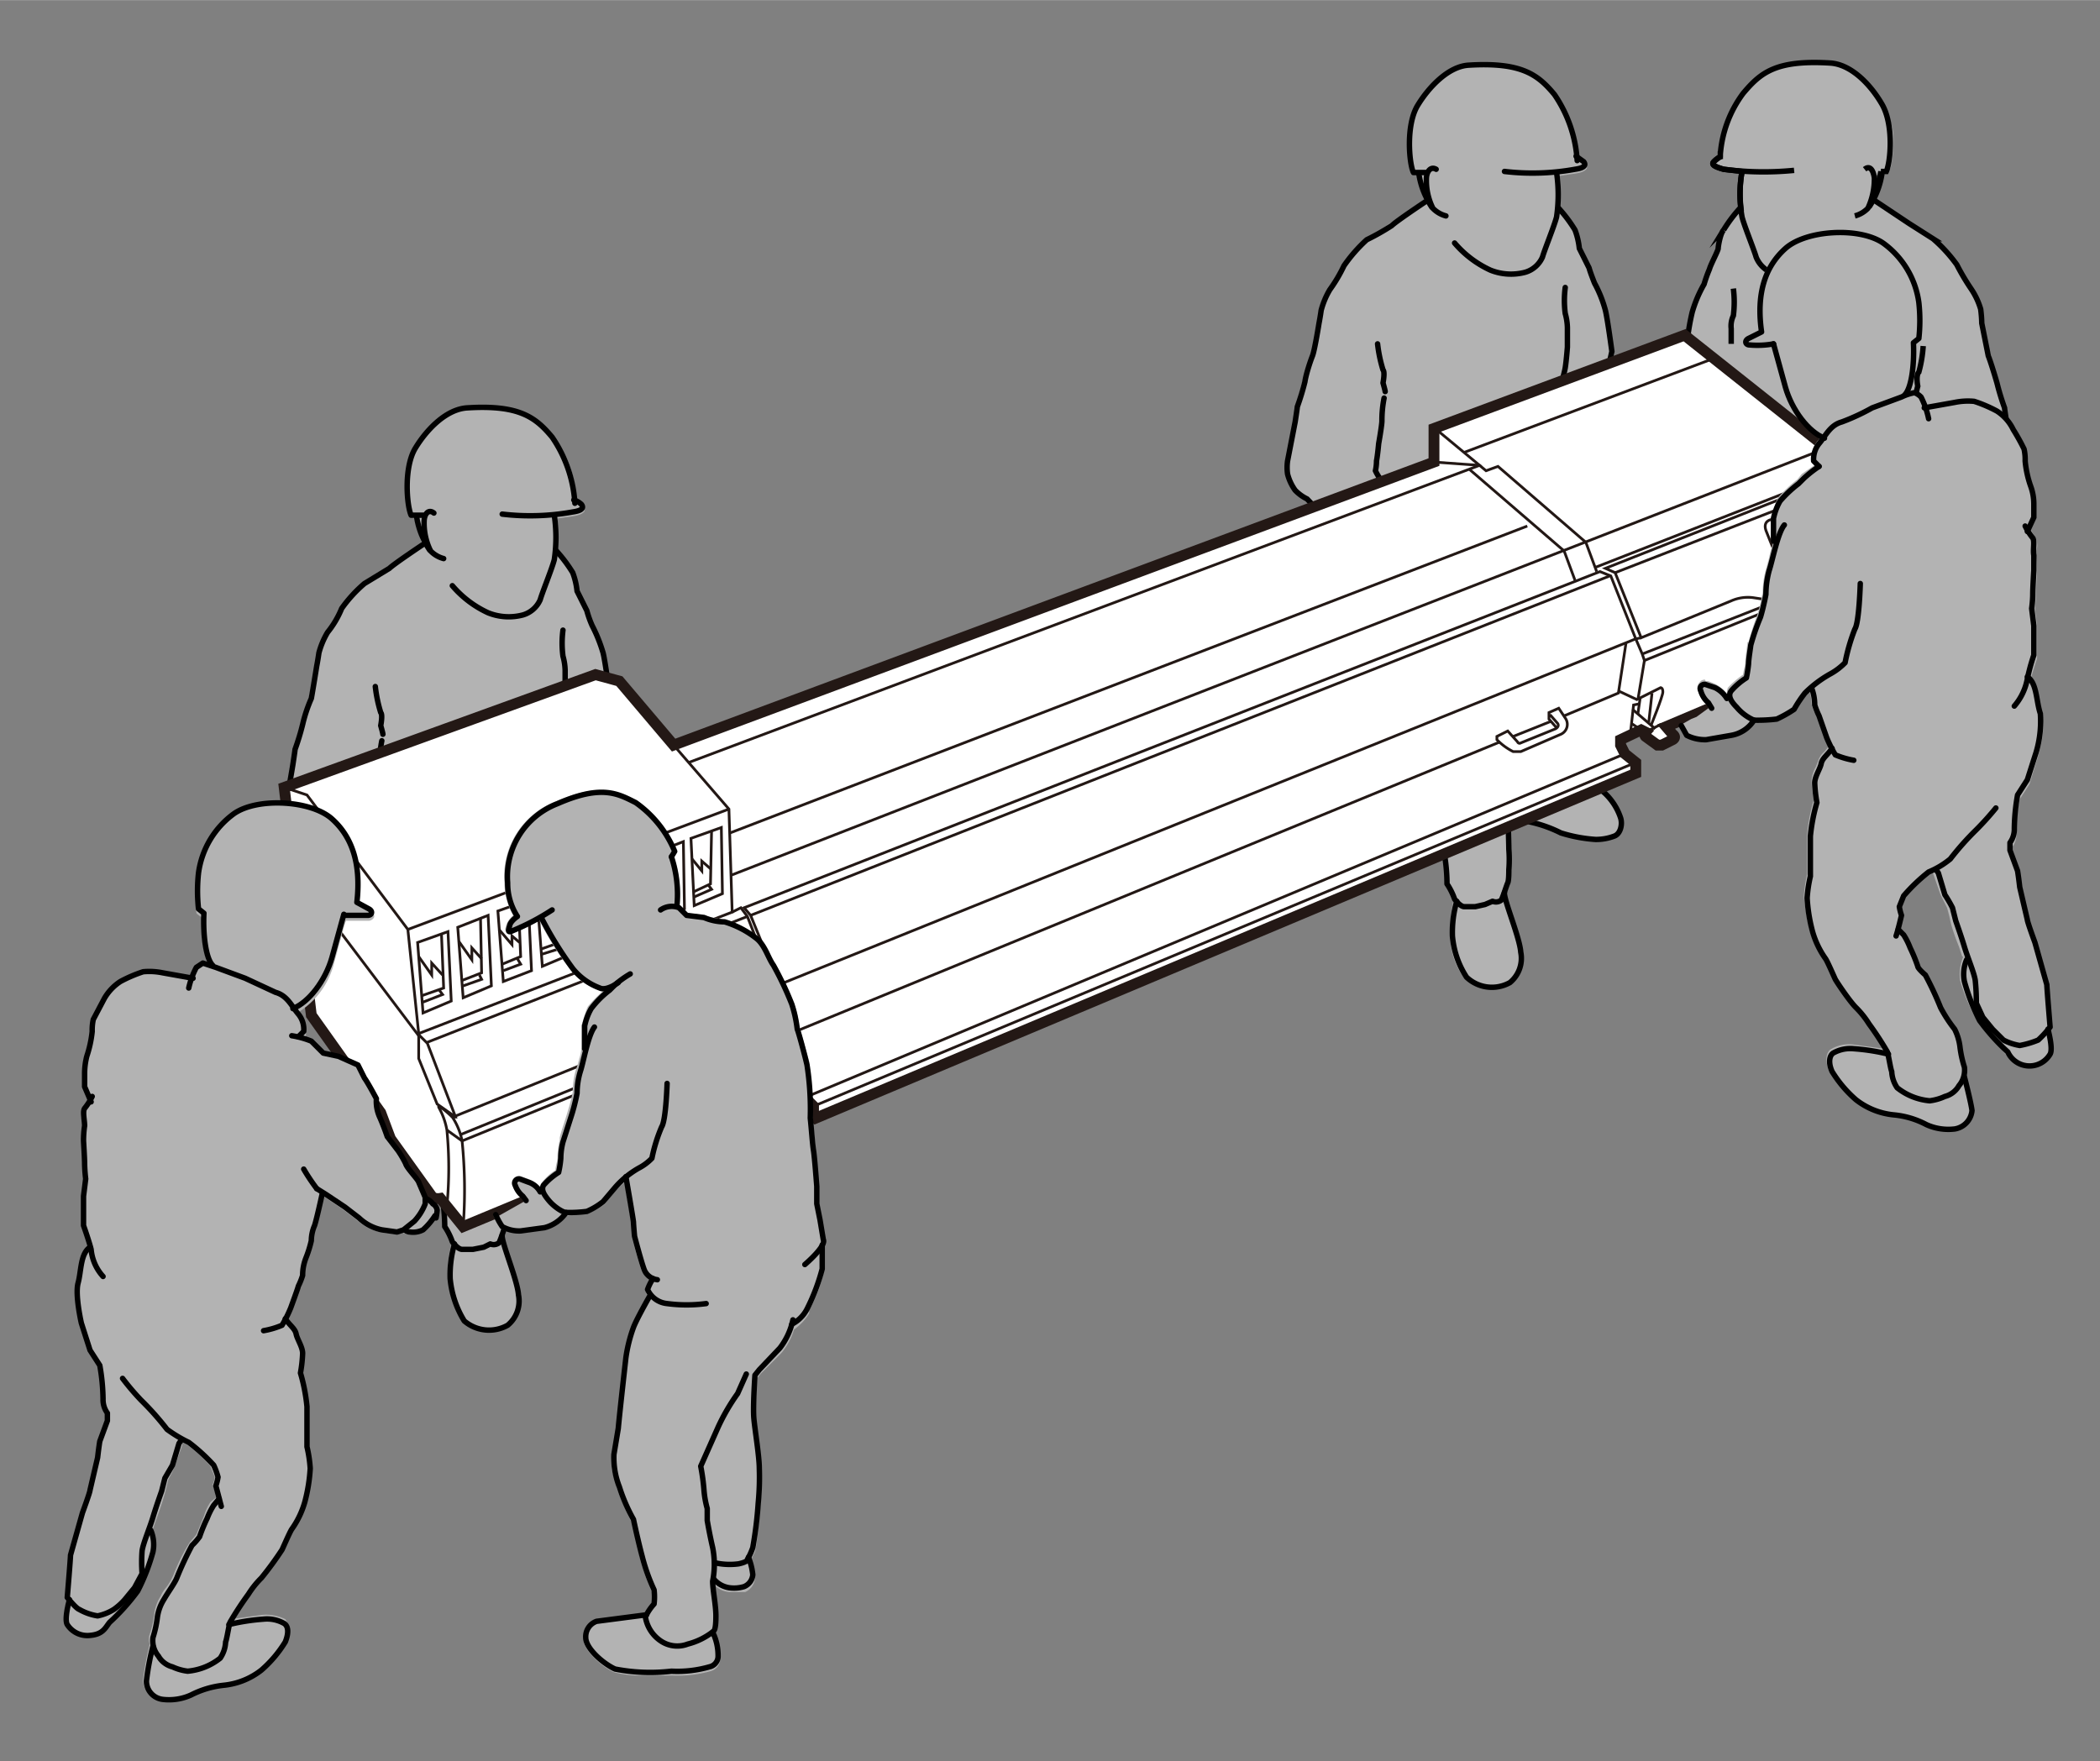<svg xmlns="http://www.w3.org/2000/svg" width="68.3mm" height="57.3mm" viewBox="0 0 193.6 162.4"><rect x="0" y="0" width="193.6" height="162.4" fill="#808080" stroke="none"/><defs><style>.cls-1{fill:#b3b3b3;}.cls-2,.cls-3,.cls-5{fill:none;}.cls-2,.cls-3{stroke:#000;stroke-width:0.5px;}.cls-2,.cls-4,.cls-5{stroke-miterlimit:10;}.cls-3{stroke-linecap:round;stroke-linejoin:round;}.cls-4{fill:#fff;}.cls-4,.cls-5{stroke:#231815;}.cls-5{stroke-width:0.25px;}</style></defs><g id="レイヤー_5" data-name="レイヤー 5"><path class="cls-1" d="M178.5,50.4l1.4-.9,2.6-1.6,1.8-1.6.7-.7.8-1.6V42.1l-.9-4.8-1.1-3.7-.6-2-.7-3.3-1.7-3.5-1.3-1.7-1.7-1.2-2.8-1.8-2.1-1.5.6-2.7.8-.4s.6-2.9,0-4.2-1.6-3.7-3.3-4.7a7.9,7.9,0,0,0-3.9-.9l-3.1.4-1.3.8L161,8.3a6.2,6.2,0,0,0-.9,1.2l-.4,1-.7,1.3a10.4,10.4,0,0,0-.4,1l-.2,1.5-.3.6.5.6,2,.3-.2,3.4-1.5,1.9-.7,1.9-.4,1.5c-.1.3-1.2,2.3-1.2,2.3l-.5,1-.4,2.5.6,1.3,7.8,6,6.4,4.6,1.5-3.1,4.3,7.2"/><path class="cls-2" d="M155.6,31a21.9,21.9,0,0,1,.4-2.2,11.6,11.6,0,0,1,1.1-2.6,13,13,0,0,1,.5-1.4c.1-.4.8-1.7.8-1.9s.2-1.4.5-1.7a13,13,0,0,1,1.5-2h.1a11.6,11.6,0,0,1,.1-3.4h0l-1.7-.2c-.7-.2-1.2-.4-.9-.7l.6-.5v-.2a10.8,10.8,0,0,1,2.1-5.6c1.6-1.9,3-3.1,8-2.8,1.9.1,3.7,1.9,4.8,3.8s.8,5.3.4,6.2h-.5a12.2,12.2,0,0,1-.8,2.6h.1l3.3,2.2,2.2,1.4a13.7,13.7,0,0,1,2.2,2.4,21.2,21.2,0,0,0,1.3,2.2,6.7,6.7,0,0,1,.9,1.9,11.6,11.6,0,0,1,.1,1.3l.6,3c.2.5.6,1.8.8,2.5a23.5,23.5,0,0,0,.7,2.3c0,.1.2,1.4.2,1.4s.5,3.1.7,3.6a5.2,5.2,0,0,1,0,1.3,8.5,8.5,0,0,1-.7,1.5l-1.2.9a25.1,25.1,0,0,1-1.8,1.9,9.4,9.4,0,0,1-1.7,1h0L178.1,51"/><path class="cls-2" d="M177.3,31.9a12,12,0,0,1-.4,2.4c-.3.3-.1,1.3-.1,1.3s-.2.7-.1.8"/><path class="cls-2" d="M175.5,45.7l1.2-.7c.4-.2.9-1.2.9-1.2l-.2-.9c0-.5-.1-1.7-.1-1.7a9.5,9.5,0,0,1-.3-2.1,10.6,10.6,0,0,0-.2-2.1"/><path class="cls-2" d="M159.8,26.6a10,10,0,0,1,0,2.5,2.2,2.2,0,0,0-.2,1.2v1.4"/><path class="cls-2" d="M171.9,15.6c.5-.4.8.1.9.8a6.4,6.4,0,0,1-.6,2.8,2.6,2.6,0,0,1-1.2.7"/><path class="cls-2" d="M170.2,22.5a11.5,11.5,0,0,1-3.4,2.5,5.4,5.4,0,0,1-3.3.2,2.6,2.6,0,0,1-1.6-1.5c-.2-.7-1.1-2.9-1.3-3.7a11.8,11.8,0,0,1,0-4.2"/><path class="cls-2" d="M165.4,15.7a28.6,28.6,0,0,1-6.5-.1c-.7-.2-1.2-.4-.9-.7a1.5,1.5,0,0,1,.8-.5"/><path class="cls-2" d="M173.5,16a7.7,7.7,0,0,1-1.2,3.1"/><path class="cls-1" d="M57.2,107a5.8,5.8,0,0,0-1.7-2.5,11.4,11.4,0,0,0-3.7-1.5h0l-.6-1.1c.3-.9.9-2.3.9-2.3a23.1,23.1,0,0,1,1.2-2.7l.6-.8a6.7,6.7,0,0,0,.8-1.7,13.2,13.2,0,0,0,.3-3,5.4,5.4,0,0,0-.3-2.2c-.2-.9-.6-2.5-.6-2.8a11.8,11.8,0,0,0-.5-2.2,1.7,1.7,0,0,0-.4-.7h.3c0-.1.1-.1.1-.2a1.9,1.9,0,0,0,.8-.3,1.5,1.5,0,0,0,.3-.7,5,5,0,0,0,.3-1.3c0-.3,0-.9-.1-.9s-.2-1.2-.3-1.5a.6.6,0,0,0-.1-.4H55l.3-.2h.1V76.5c0-.2.3-2.1.5-2.9s.2-1.6.3-2h0a3.2,3.2,0,0,1,.1-.8,17.2,17.2,0,0,0,.1-2v-.9a10,10,0,0,1-.2-1.6,5,5,0,0,0,0-1.3l.2-.8h0c0-.1-.4-3.1-.6-3.8a12.8,12.8,0,0,0-1-2.6,12.3,12.3,0,0,1-.5-1.3l-.8-1.6a.4.4,0,0,0-.1-.3.5.5,0,0,0-.1-.3,6.1,6.1,0,0,0-.3-1.4l-.2-.3a9.6,9.6,0,0,0-1.4-1.7,15.9,15.9,0,0,0,0-3.1l1.4-.2c.7-.1,1-.3,1.1-.5a1.1,1.1,0,0,0-.1-.5,1.3,1.3,0,0,0-.7-.4A9.6,9.6,0,0,0,51,40.2c-1.5-1.8-3-3.1-8-2.8-2.3.2-4.2,2.7-4.9,3.8s-.8,5.5-.4,6.3a.1.1,0,0,0,.1.1l.4.2a21.9,21.9,0,0,0,.7,2.3,31.3,31.3,0,0,0-3.2,2.2l-2.2,1.3h0A13.6,13.6,0,0,0,31.4,56a13.8,13.8,0,0,1-1.3,2.2,5.4,5.4,0,0,0-.9,2c-.1.7-.2,1.2-.1,1.2a28.4,28.4,0,0,0-.6,2.9l-.3.8a15.4,15.4,0,0,0-.5,1.7c-.2.5-.5,1.8-.6,2.1v.2c0,.1-.2,1.2-.2,1.4s-.5,3-.7,3.5a5.2,5.2,0,0,0,0,1.3,3.9,3.9,0,0,0,.8,1.6,6.2,6.2,0,0,0,1.1.9l1.8,1.9a6.9,6.9,0,0,0,1.8,1l2.6,1.4h.4a.4.4,0,0,0-.1.3l.6,1.3a4.8,4.8,0,0,1,.3,1.3h0v.2c.1.4.2,1.5.3,2.1a4.1,4.1,0,0,0,.6,1.8c.1.6,1.8,8,2.4,9.3a6.1,6.1,0,0,0,.8,1.6,13.6,13.6,0,0,1,.4,2,5.8,5.8,0,0,1-.2,1h-.1a2.9,2.9,0,0,0,0,1.7,4.2,4.2,0,0,1,.2,1.8c0,.2.4,2.6.7,3.8a7.6,7.6,0,0,1,.2,1.9c0,.4,0,.6.1.7s.4.8.7,1.4,0,.1.1.1a9.2,9.2,0,0,0-.4,3.2v.2a7.2,7.2,0,0,0,1.3,3.8,3.3,3.3,0,0,0,2.5,1,2.9,2.9,0,0,0,1.7-.5,3.3,3.3,0,0,0,1.1-3,21,21,0,0,0-.9-3.3,15.5,15.5,0,0,1-.6-2.2h0a4,4,0,0,1,.3-.9c0-.2.1-1.1.1-1.2a12.9,12.9,0,0,0,0-2c0-.4-.1-1.7-.1-2.6l1.1.2.7.2,2.8.9a11.6,11.6,0,0,0,3.2.7H55a3.3,3.3,0,0,0,1.5-.3,1.7,1.7,0,0,0,.7-1.9"/><path class="cls-3" d="M45.1,88.6a8.2,8.2,0,0,0,.6,2l.7.8.8.7c.2.4,0,.8.1,1.1a20,20,0,0,1-.6,3.1,12.3,12.3,0,0,0-.4,2.1l-.2,2.9.2,1.2c-.1.2-.4.9-.2,1.3a3.5,3.5,0,0,0,.8,1.2,4.3,4.3,0,0,0,2.6.3,3.4,3.4,0,0,0,1.5-.7,1.8,1.8,0,0,0,.5-.8c.1-.1.3-.3.1-.8a4.4,4.4,0,0,0-.7-1.2"/><path class="cls-3" d="M50.9,102.1l1-2.7a23.1,23.1,0,0,1,1.2-2.7l.7-.9a4.9,4.9,0,0,0,.7-1.6,10.2,10.2,0,0,0,.3-2.9,5.4,5.4,0,0,0-.3-2.2s-.6-2.4-.6-2.8a19.1,19.1,0,0,0-.5-2.1"/><path class="cls-3" d="M46.3,104.1s-.3.1-.3.3a3.9,3.9,0,0,0-.2,1.5,1.3,1.3,0,0,0,.6,1l2.3.5a12,12,0,0,1,2.8,1,14.7,14.7,0,0,0,3.2.6,4.7,4.7,0,0,0,1.7-.3c.6-.2.8-1.1.6-1.7a5.3,5.3,0,0,0-1.6-2.3,13.8,13.8,0,0,0-3.7-1.5"/><path class="cls-3" d="M34.7,82.4l.6,1.4a4.8,4.8,0,0,1,.3,1.3l.4.7.6.4a7.4,7.4,0,0,0,2.3.4"/><path class="cls-3" d="M35.7,85.2l.3,2.3a3.7,3.7,0,0,0,.6,1.7s1.7,8,2.4,9.4a7.1,7.1,0,0,0,.8,1.5s.4,1.8.4,2.2a15.7,15.7,0,0,1-.3,1.6"/><path class="cls-3" d="M39.9,103.3a2.6,2.6,0,0,0,0,1.6,4.9,4.9,0,0,1,.2,1.9c0,.2.4,2.4.7,3.8a16.7,16.7,0,0,1,.2,2.5,6.1,6.1,0,0,1,.7,1.4s.5.7.9.7h1l1-.2.6-.3a.8.8,0,0,0,.8-.1c.2-.4.5-1.4.6-1.6s.1-1,.1-1.1a13.2,13.2,0,0,0,0-2c0-.6-.1-3.6-.1-3.6l.3-2a21.6,21.6,0,0,0,.5-4,40.1,40.1,0,0,0-.6-6c-.2-.8-.5-4.6-.7-5.4"/><path class="cls-3" d="M41.9,114.7a10.3,10.3,0,0,0-.4,3.2,9,9,0,0,0,1.3,3.9,3.5,3.5,0,0,0,4,.4,2.9,2.9,0,0,0,1-2.8c-.1-1.4-1.6-4.9-1.5-5.5"/><path class="cls-3" d="M39,50.2s-2.7,1.8-3.1,2.2l-2.3,1.4a12.6,12.6,0,0,0-2.1,2.3,8.8,8.8,0,0,1-1.3,2.2,7.4,7.4,0,0,0-.8,1.9c-.1.7-.2,1.2-.2,1.2s-.4,2.5-.5,3a13.5,13.5,0,0,0-.8,2.4,23.5,23.5,0,0,1-.7,2.3c0,.1-.2,1.4-.2,1.4s-.5,3.1-.7,3.6a4.4,4.4,0,0,0,0,1.2,8.5,8.5,0,0,0,.7,1.5,5.1,5.1,0,0,0,1.2.9L30,79.6a13.4,13.4,0,0,0,1.7,1l2.6,1.3,4.2,1.8.7.5h.6"/><path class="cls-3" d="M34.6,63.3a12.9,12.9,0,0,0,.5,2.4c.2.2,0,1.2,0,1.2s.2.7.2.8"/><path class="cls-3" d="M35.2,68.3a10.6,10.6,0,0,0-.2,2.1c0,.4-.3,2.1-.3,2.1s-.1,1.1-.2,1.6a4.1,4.1,0,0,1-.1.9,4.9,4.9,0,0,0,.8,1.2l1.2.7c.3.2,2,1.8,2.8,2.3l1.9,1,.7.5v.5a12.6,12.6,0,0,1-.9,2.1,6.6,6.6,0,0,1-1.1,1"/><path class="cls-3" d="M41.8,81.1a4.2,4.2,0,0,0,1.5.7,3.5,3.5,0,0,1,1.6.8.9.9,0,0,1,.4.9"/><path class="cls-3" d="M39.9,84.2a2.6,2.6,0,0,1,.6,1.3,4.6,4.6,0,0,0,.7,1.3,2.8,2.8,0,0,0,.9,1.1.7.7,0,0,0,1.1-.5"/><path class="cls-3" d="M43.2,87.7a.6.6,0,0,0,.5.3,1.1,1.1,0,0,0,.8-.3c.1-.1.1-.6.1-.6"/><path class="cls-3" d="M44.6,87.6a.6.6,0,0,0,.8.1,2.5,2.5,0,0,0,.4-.7c0-.2.1-.9.1-.9"/><path class="cls-3" d="M45.2,83.4a4.6,4.6,0,0,1,1.2,1.2l.4,1a2.4,2.4,0,0,1,.2.9.7.7,0,0,1-.6.7h-.7"/><path class="cls-3" d="M51.3,50.8a13,13,0,0,1,1.5,2,6.8,6.8,0,0,1,.4,1.7l.9,1.8a9.3,9.3,0,0,0,.5,1.4,14,14,0,0,1,1,2.5c.2.8.6,3.8.6,3.8l-.2.9a5,5,0,0,1,0,1.3,19,19,0,0,0,.3,2.5c0,.5-.3,2.5-.3,2.8s-.1,1.3-.3,2-.5,2.8-.5,3v1.2l-.3.2-2.3-.3a3.3,3.3,0,0,0-1-.3l-.3-.2a3.9,3.9,0,0,1,.1-.9,17,17,0,0,0,.1-2.4,15.3,15.3,0,0,1-.1-1.8,12.2,12.2,0,0,1-.1-2.2,8.5,8.5,0,0,0,.1-1.3V67"/><path class="cls-3" d="M51.9,58.1a9.3,9.3,0,0,0,0,2.4,5.3,5.3,0,0,1,.2,1.3v1.8s-.1,1.3-.2,1.9-.5,1.9-.7,2.9,0,1.1,0,1.1a12.5,12.5,0,0,1,.2,2.4c0,.7.1,2.5.1,2.5s-.2,1.4-.2,1.5a13.3,13.3,0,0,1-.5,1.9l-.5,1L49.7,80"/><path class="cls-3" d="M51.7,77.2a4.5,4.5,0,0,1-.2.8,6.1,6.1,0,0,1-.7,1l-.3.6"/><path class="cls-3" d="M50.5,79.6c.3.2.2,1.1.2,1.1s-.1.8-.1,1.6a3.6,3.6,0,0,0,.1,1"/><path class="cls-3" d="M50.7,83.3a1.7,1.7,0,0,0,.1.8,1.1,1.1,0,0,0,.7-.3l.2-.3.3-.9a1.5,1.5,0,0,0-.1-.6"/><path class="cls-3" d="M53,81.7s-.2,1.1-.2,1.3-.2.4-.5.5h-.5"/><path class="cls-3" d="M52.8,83.2a.6.6,0,0,0,.6-.1.6.6,0,0,0,.2-.5,9.3,9.3,0,0,0,.3-1"/><path class="cls-3" d="M53.6,82.9l.6-.2a1.7,1.7,0,0,0,.3-.7,8.6,8.6,0,0,0,.3-1.3v-.8l-.4-1.5a2.1,2.1,0,0,1-.1-.6"/><path class="cls-3" d="M40,47.3c-.5-.4-.9.1-.9.8a5.7,5.7,0,0,0,.6,2.7,2.6,2.6,0,0,0,1.2.7"/><path class="cls-3" d="M41.7,54A9.6,9.6,0,0,0,45,56.5a5.1,5.1,0,0,0,3.2.2,2.5,2.5,0,0,0,1.6-1.4c.2-.7,1.1-2.9,1.3-3.7a14,14,0,0,0,0-4.1"/><path class="cls-3" d="M46.3,47.4a22,22,0,0,0,6.5-.2c.7-.1,1.1-.3.8-.7a1.7,1.7,0,0,0-.7-.4"/><path class="cls-3" d="M53,46.4a12.1,12.1,0,0,0-2.1-6.1c-1.5-1.8-3-3-7.8-2.7-1.9.1-3.7,1.9-4.8,3.7s-.8,5.3-.4,6.2H39"/><path class="cls-3" d="M38.4,47.6a7.7,7.7,0,0,0,1.2,3.1"/><line class="cls-3" x1="55.2" y1="77.9" x2="55.2" y2="77.9"/><line class="cls-3" x1="50" y1="105.2" x2="50" y2="105.2"/><line class="cls-3" x1="50.2" y1="105.2" x2="50.2" y2="105.2"/><path class="cls-1" d="M149.6,75.4a5.8,5.8,0,0,0-1.7-2.5,11.4,11.4,0,0,0-3.7-1.5h0l-.6-1.1a13.3,13.3,0,0,1,.9-2.3,23.1,23.1,0,0,1,1.2-2.7l.6-.8a6.7,6.7,0,0,0,.8-1.7,13.2,13.2,0,0,0,.3-3,5.4,5.4,0,0,0-.3-2.2c-.2-.9-.6-2.5-.6-2.8a11.8,11.8,0,0,0-.5-2.2,1.7,1.7,0,0,0-.4-.7h.3c0-.1.1-.1.1-.2a1.9,1.9,0,0,0,.8-.3,2.1,2.1,0,0,0,.3-.7,5,5,0,0,0,.3-1.3c0-.3,0-.9-.1-.9s-.2-1.2-.3-1.5,0-.3-.1-.4h.5l.3-.2h.1V44.9c0-.2.3-2.1.5-2.9a7.9,7.9,0,0,0,.2-2h.1v-.8a8.7,8.7,0,0,0,.2-2v-.9a10,10,0,0,1-.2-1.6,5,5,0,0,0,0-1.3l.2-.8h0c0-.1-.4-3.1-.6-3.8a12.8,12.8,0,0,0-1-2.6,12.3,12.3,0,0,1-.5-1.3l-.8-1.6a.4.4,0,0,0-.1-.3,1,1,0,0,0-.1-.4,6.3,6.3,0,0,0-.3-1.3l-.2-.3a9.6,9.6,0,0,0-1.4-1.7,15.9,15.9,0,0,0,0-3.1l1.4-.2c.7-.1,1-.3,1.1-.5a1.1,1.1,0,0,0-.1-.5,1.3,1.3,0,0,0-.7-.4,9.3,9.3,0,0,0-2.1-5.8c-1.5-1.8-3-3.1-8-2.8-2.3.1-4.2,2.7-4.9,3.8s-.8,5.4-.4,6.3h.5a13.2,13.2,0,0,0,.7,2.3l-3.2,2.2a12.7,12.7,0,0,1-2.2,1.4h0a13.6,13.6,0,0,0-2.1,2.4,13.8,13.8,0,0,1-1.3,2.2,4.6,4.6,0,0,0-.9,2l-.2,1.2-.5,2.9-.3.8-.5,1.6c-.2.6-.5,1.8-.6,2.2v.2c0,.1-.2,1.1-.2,1.4s-.5,3-.7,3.5a5.2,5.2,0,0,0,0,1.3,5.2,5.2,0,0,0,.7,1.6,12,12,0,0,0,1.2.9l1.8,1.9a6.9,6.9,0,0,0,1.8,1l2.6,1.4h.4a.4.4,0,0,0-.1.3l.6,1.3a4.8,4.8,0,0,1,.3,1.3h0v.2c.1.4.2,1.5.3,2.1a4.1,4.1,0,0,0,.6,1.8c.1.6,1.7,8,2.4,9.3a6.1,6.1,0,0,0,.8,1.6c.1.7.4,1.8.4,2a5.8,5.8,0,0,1-.2,1h-.1a2.9,2.9,0,0,0,0,1.7,4.2,4.2,0,0,1,.2,1.8c0,.2.4,2.6.7,3.8a7.6,7.6,0,0,1,.2,1.9c0,.4,0,.6.1.7L134,83h0a12.7,12.7,0,0,0-.3,3.2v.2a6.5,6.5,0,0,0,1.3,3.8,3.2,3.2,0,0,0,2.5.9,2.9,2.9,0,0,0,1.7-.4,3.3,3.3,0,0,0,1.1-3,21,21,0,0,0-.9-3.3,15.5,15.5,0,0,1-.6-2.2h0l.2-.9a6,6,0,0,0,.2-1.2,12.9,12.9,0,0,0,0-2c0-.4-.1-1.7-.1-2.6l1.1.2.7.2,2.8.9a11.6,11.6,0,0,0,3.2.7h.4a3.3,3.3,0,0,0,1.5-.3,1.7,1.7,0,0,0,.7-1.9"/><path class="cls-3" d="M137.5,57a8.2,8.2,0,0,0,.6,2l.7.8.8.7c.2.4,0,.8.1,1.1a20,20,0,0,1-.6,3.1,12.3,12.3,0,0,0-.4,2.1l-.2,2.9s.2,1.1.2,1.2-.4.9-.2,1.3a2.5,2.5,0,0,0,.8,1.2,4.3,4.3,0,0,0,2.6.3,3.4,3.4,0,0,0,1.5-.7,1.8,1.8,0,0,0,.5-.8c.1-.1.3-.3.1-.8a4.4,4.4,0,0,0-.7-1.2"/><path class="cls-3" d="M143.3,70.5l1-2.7a23.1,23.1,0,0,1,1.2-2.7l.7-.9a4.9,4.9,0,0,0,.7-1.6,10.2,10.2,0,0,0,.3-2.9,5.4,5.4,0,0,0-.3-2.2s-.6-2.4-.6-2.8a19.1,19.1,0,0,0-.5-2.1"/><path class="cls-3" d="M138.7,72.5s-.3.1-.3.3-.4,1.2-.2,1.5.2.8.6.9l2.3.6a12,12,0,0,1,2.8,1,13.7,13.7,0,0,0,3.2.6,4.7,4.7,0,0,0,1.7-.3c.6-.2.8-1.1.6-1.7a5.5,5.5,0,0,0-1.6-2.4,12.6,12.6,0,0,0-3.7-1.4"/><path class="cls-3" d="M127.1,50.8a11.1,11.1,0,0,1,.5,1.3,4.5,4.5,0,0,1,.4,1.4l.4.7.6.4a7.4,7.4,0,0,0,2.3.4"/><path class="cls-3" d="M128.1,53.6l.3,2.3a3.7,3.7,0,0,0,.6,1.7s1.7,8,2.4,9.4a7.1,7.1,0,0,0,.8,1.5s.4,1.8.4,2.1a13.9,13.9,0,0,1-.3,1.7"/><path class="cls-3" d="M132.3,71.7a2.6,2.6,0,0,0,0,1.6,4.9,4.9,0,0,1,.2,1.9c0,.2.4,2.4.7,3.8a16.7,16.7,0,0,1,.2,2.5,6.1,6.1,0,0,1,.7,1.4s.5.7.9.7h1l.9-.2.7-.3a.8.8,0,0,0,.8-.1c.2-.4.5-1.4.6-1.6s.1-1,.1-1.2a11.8,11.8,0,0,0,0-1.9c0-.6-.1-3.6-.1-3.6l.3-2.1a20,20,0,0,0,.5-3.9,38.6,38.6,0,0,0-.6-6c-.2-.8-.5-4.6-.7-5.4"/><path class="cls-3" d="M134.3,83.1a10.3,10.3,0,0,0-.4,3.2,8.2,8.2,0,0,0,1.3,3.8,3.4,3.4,0,0,0,4,.5,2.9,2.9,0,0,0,1-2.8c-.1-1.4-1.6-4.9-1.5-5.5"/><path class="cls-3" d="M131.4,18.6s-2.7,1.8-3.1,2.2a22.1,22.1,0,0,1-2.3,1.3,14,14,0,0,0-2.1,2.4,13.8,13.8,0,0,1-1.3,2.2,7.4,7.4,0,0,0-.8,1.9c-.1.7-.2,1.2-.2,1.2s-.4,2.5-.6,3-.6,1.7-.7,2.4a23.5,23.5,0,0,1-.7,2.3c0,.1-.2,1.4-.2,1.4l-.7,3.6a4.4,4.4,0,0,0,0,1.2,4.5,4.5,0,0,0,.7,1.5,3.9,3.9,0,0,0,1.1.8s1.4,1.5,1.9,1.9a6.8,6.8,0,0,0,1.7,1l2.6,1.4,4.2,1.8.7.5h.5"/><path class="cls-3" d="M127,31.7a12.9,12.9,0,0,0,.5,2.4c.2.2,0,1.2,0,1.2s.2.7.2.8"/><path class="cls-3" d="M127.6,36.7a10.6,10.6,0,0,0-.2,2.1c0,.4-.3,2.1-.3,2.1s-.1,1.1-.2,1.6a4.1,4.1,0,0,1-.1.9,4.9,4.9,0,0,0,.8,1.2l1.2.7c.3.2,2,1.8,2.8,2.3l1.9,1,.7.5v.5a9.6,9.6,0,0,1-.9,2,4.6,4.6,0,0,1-1.2,1.1"/><path class="cls-3" d="M134.2,49.5a4.2,4.2,0,0,0,1.5.7,3.5,3.5,0,0,1,1.6.8.8.8,0,0,1,.4.8"/><path class="cls-3" d="M132.3,52.6a2.6,2.6,0,0,1,.6,1.3,4.6,4.6,0,0,0,.7,1.3,2.8,2.8,0,0,0,.9,1.1.7.7,0,0,0,1.1-.5"/><path class="cls-3" d="M135.6,56.1a.6.6,0,0,0,.5.3,1.1,1.1,0,0,0,.8-.3c.1-.1.1-.6.1-.6"/><path class="cls-3" d="M137,56a.6.6,0,0,0,.8.1,2.5,2.5,0,0,0,.4-.7c0-.2.1-.9.1-.9"/><path class="cls-3" d="M137.6,51.8a4.6,4.6,0,0,1,1.2,1.2,3.9,3.9,0,0,0,.4.9,3.6,3.6,0,0,1,.2,1,.7.7,0,0,1-.6.7,1.5,1.5,0,0,1-.7,0"/><path class="cls-3" d="M143.7,19.2a13,13,0,0,1,1.5,2,6.8,6.8,0,0,1,.4,1.7l.9,1.8c.1.4.5,1.4.5,1.4a11.3,11.3,0,0,1,1,2.5c.2.8.6,3.8.6,3.8l-.2.9a5,5,0,0,1,0,1.3c0,.6.2,2,.2,2.5a23,23,0,0,1-.2,2.8c-.1.3-.1,1.3-.3,2s-.5,2.8-.5,3v1.2l-.3.2L145,46a3.3,3.3,0,0,0-1-.3l-.3-.2a3.9,3.9,0,0,1,.1-.9,17,17,0,0,0,.1-2.4,15.3,15.3,0,0,1-.1-1.8,12.2,12.2,0,0,1-.1-2.2,8.5,8.5,0,0,0,.1-1.3V35.4"/><path class="cls-3" d="M144.3,26.5a9.3,9.3,0,0,0,0,2.4,5.3,5.3,0,0,1,.2,1.3V32s-.1,1.3-.2,1.9-.5,1.9-.7,2.9,0,1.1,0,1.1a12.5,12.5,0,0,1,.2,2.4c0,.7.1,2.5.1,2.5l-.2,1.5a13.3,13.3,0,0,1-.5,1.9l-.5,1-.5,1.2"/><path class="cls-3" d="M144.1,45.6a4.5,4.5,0,0,1-.2.8l-.7,1a1.6,1.6,0,0,0-.3.6"/><path class="cls-3" d="M142.9,48c.3.1.2,1.1.2,1.1s-.1.8-.1,1.6a3.6,3.6,0,0,0,.1,1"/><path class="cls-3" d="M143.1,51.7c0,.3,0,.7.1.7a.7.7,0,0,0,.7-.2c.2-.2.2-.3.2-.3a2,2,0,0,0,.2-.9.9.9,0,0,0,0-.6"/><path class="cls-3" d="M145.4,50.1s-.2,1.1-.2,1.3-.2.4-.5.5h-.5"/><path class="cls-3" d="M145.2,51.6a.6.6,0,0,0,.6-.1.6.6,0,0,0,.2-.5,9.7,9.7,0,0,0,.3-1.1"/><path class="cls-3" d="M146,51.3l.6-.2a1.7,1.7,0,0,0,.3-.7,8.6,8.6,0,0,0,.3-1.3v-.8l-.4-1.5a2.1,2.1,0,0,1-.1-.6"/><path class="cls-3" d="M132.4,15.6c-.5-.3-.9.2-.9.9a5.7,5.7,0,0,0,.6,2.7,2.6,2.6,0,0,0,1.2.7"/><path class="cls-3" d="M134.1,22.4a9.6,9.6,0,0,0,3.3,2.5,5.1,5.1,0,0,0,3.2.2,2.5,2.5,0,0,0,1.6-1.4c.2-.7,1.1-2.9,1.3-3.7a14,14,0,0,0,0-4.1"/><path class="cls-3" d="M138.7,15.8a22,22,0,0,0,6.5-.2c.7-.1,1.1-.3.8-.7l-.7-.5"/><path class="cls-3" d="M145.4,14.8a12.1,12.1,0,0,0-2.1-6.1c-1.5-1.8-3-3-7.9-2.7-1.8.1-3.6,1.9-4.7,3.7s-.8,5.3-.4,6.2h1.1"/><path class="cls-3" d="M130.8,16a7.7,7.7,0,0,0,1.2,3.1"/><line class="cls-3" x1="147.6" y1="46.3" x2="147.6" y2="46.3"/><line class="cls-3" x1="142.4" y1="73.6" x2="142.4" y2="73.6"/><line class="cls-3" x1="142.6" y1="73.6" x2="142.6" y2="73.6"/></g><g id="レイヤー_6" data-name="レイヤー 6"><path class="cls-4" d="M132.2,42.6V39.5l23.1-8.6,13.1,10.4.8,2.3h.7l.7-.3.8.6,2.9,7.1-.4.2v.2c.2,0,.1.3.1.3-1,5.7-2.4,7.6-2.4,7.6l-.5.3L153.6,67l.6.7c.4.3,0,.5,0,.5l-1,.5h-.4l-1.1-.8a.3.3,0,0,1,0-.4l-.4-.2-1.9.9v.5l.4.8,1,.8v1L75.2,103.1l-.2-.2V102l-.8-.8-1.5-3.5v.7h-.3l-.2,3.6-.8-.8L42.7,113.1l-2.1-2.6c-.6.1-.8-.2-.8-.2L36,105l-.9-2.4-6.4-9-2.5-21L54.9,62.2l2.2.6,5,5.9Z"/><polyline class="cls-5" points="26.2 72.6 28.3 73.3 37.6 85.7 38.6 95.3"/><path class="cls-5" d="M42.7,113.1a45.2,45.2,0,0,0-.1-7.9,6.1,6.1,0,0,0-.9-2.2H42l-2.6-6.8-.8-.8v2.2l1.7,4.2,1.7,1.2"/><path class="cls-5" d="M41.2,111.2a36.4,36.4,0,0,0,0-7,6.5,6.5,0,0,0-.7-2c-.4-.7,1.2.8,1.2.8"/><path class="cls-5" d="M71.4,101.2a14.4,14.4,0,0,0,.6-3.4V93.2l-.9-2.1.3-.2-2.5-6.4-.6-.8-.8.4"/><line class="cls-5" x1="68.9" y1="84.5" x2="39.4" y2="96.1"/><line class="cls-5" x1="71.1" y1="91.1" x2="42" y2="102.9"/><line class="cls-5" x1="71.7" y1="92.7" x2="42.5" y2="104.6"/><polyline class="cls-5" points="72 93.2 42.6 105.2 41.2 104.2"/><line class="cls-5" x1="27.2" y1="80.4" x2="38.6" y2="95.5"/><polyline class="cls-5" points="38.6 95.3 67.5 84.1 67.2 74.6 62.1 68.7"/><line class="cls-5" x1="67.2" y1="74.6" x2="37.6" y2="85.7"/><polyline class="cls-5" points="72.7 97.7 72.7 96.6 71.9 95.8"/><polygon class="cls-5" points="150.8 58.9 71.8 90.8 69.2 84.4 68.6 83.7 147.5 52.7 148.5 53.1 150.8 58.9"/><line class="cls-5" x1="148.4" y1="53.1" x2="69.2" y2="84.4"/><line class="cls-5" x1="71.9" y1="90.7" x2="71.9" y2="93"/><polyline class="cls-5" points="144.2 66 149.2 63.9 149.9 59.3"/><line class="cls-5" x1="139.5" y1="67.9" x2="143" y2="66.5"/><line class="cls-5" x1="71.9" y1="95.7" x2="138.3" y2="68.4"/><path class="cls-5" d="M174,51.3l-9.4,3.8a2.9,2.9,0,0,1-1.7.2l-1.3-.2a3.8,3.8,0,0,0-2,.3l-8.3,3.4-2.4-6-.9-.4,22-8.7"/><polyline class="cls-5" points="151.3 58.8 150.8 58.9 151.4 60.3 151.6 60.9 151 64.5"/><path class="cls-5" d="M149.2,63.7l1.7.8,2.2-1.1s.2,0,.2.4-1.1,3.1-1.1,3.1"/><line class="cls-5" x1="164.1" y1="55.3" x2="151.4" y2="60.3"/><line class="cls-5" x1="174.1" y1="51.8" x2="151.6" y2="60.9"/><line class="cls-5" x1="148.9" y1="52.8" x2="171.5" y2="44"/><path class="cls-5" d="M163.3,47.9s-.8.1-.5,1l1.6,4s0,.6.9.3l5.6-2.2s.7-.1.4-.9L169.7,46s-.1-.7-1-.4S163.3,47.9,163.3,47.9Z"/><line class="cls-5" x1="151.3" y1="67.3" x2="150.4" y2="66.7"/><line class="cls-5" x1="152.6" y1="67.2" x2="150.5" y2="65.4"/><polyline class="cls-5" points="151.1 64.9 150.6 65 150.3 67.7"/><line class="cls-5" x1="151.2" y1="64.4" x2="151" y2="65.8"/><path class="cls-5" d="M151.7,67.5l1.4-.7s.1-.1.5.2"/><line class="cls-5" x1="152.3" y1="63.9" x2="152" y2="66.6"/><polyline class="cls-5" points="132.2 42.6 136.4 42.9 137 43.4 138.1 43 146.2 50 147.2 52.7"/><polyline class="cls-5" points="132.3 39.5 136.4 42.9 63.5 70.3"/><line class="cls-5" x1="67.4" y1="80.7" x2="168.4" y2="41.3"/><line class="cls-5" x1="74.2" y1="101.2" x2="149.8" y2="69.5"/><line class="cls-5" x1="75" y1="102" x2="150.8" y2="70.3"/><path class="cls-5" d="M143.5,67.1l-.7-.8v-.6l.9-.4.6.9a1,1,0,0,1-.4,1.5l-3.7,1.6h-.7a5.6,5.6,0,0,1-1.5-1.1v-.3l1-.5.9,1a.2.2,0,0,0,.3.1l3.2-1.3s.4-.2.2-.5l-.7-.8"/><line class="cls-5" x1="135" y1="41.7" x2="158.1" y2="33"/><polyline class="cls-5" points="135.5 43.3 144.2 50.8 145.2 53.5"/><line class="cls-5" x1="147.1" y1="52.3" x2="169.3" y2="43.6"/><line class="cls-5" x1="140.8" y1="48.5" x2="67.3" y2="76.8"/><polygon class="cls-5" points="38.5 86.9 39 93.4 41.6 92.3 41.3 85.9 38.5 86.9"/><polyline class="cls-5" points="40.7 86.1 40.9 91.1 38.9 91.8"/><polyline class="cls-5" points="38.6 88.2 39.8 89.9 39.8 88.8 40.8 89.9"/><polyline class="cls-5" points="40.5 91.3 40.8 91.7 39 92.4"/><polygon class="cls-5" points="42.2 85.5 42.7 92 45.3 90.9 45 84.4 42.2 85.5"/><polyline class="cls-5" points="44.3 84.7 44.4 89.7 42.6 90.4"/><polyline class="cls-5" points="42.3 86.8 43.5 88.5 43.5 87.4 44.4 88.4"/><polyline class="cls-5" points="44.2 89.9 44.4 90.3 42.7 90.9"/><polygon class="cls-5" points="45.9 84 46.4 90.5 49 89.5 48.7 83 45.9 84"/><polyline class="cls-5" points="47.8 83.3 48 88.2 46.3 88.9"/><polyline class="cls-5" points="46 85.7 47.2 87.1 47.2 86.3 47.9 86.9"/><polyline class="cls-5" points="47.7 88.4 48 88.9 46.4 89.5"/><polygon class="cls-5" points="49.5 82.6 50 89.1 52.6 88 52.3 81.6 49.5 82.6"/><polyline class="cls-5" points="51.4 81.9 51.6 86.9 49.9 87.5"/><polyline class="cls-5" points="49.7 84.5 50.7 85.8 50.6 84.8 51.6 85.6"/><polyline class="cls-5" points="51.4 87 51.5 87.5 49.9 88"/><polygon class="cls-5" points="53.1 81.3 53.5 87.7 56.1 86.7 55.9 80.3 53.1 81.3"/><polyline class="cls-5" points="55 80.6 55.1 85.5 53.4 86.2"/><polyline class="cls-5" points="53.2 83.2 54.2 84.3 54.2 83.5 55.1 84.3"/><polyline class="cls-5" points="55 85.7 55 86.2 53.5 86.7"/><polygon class="cls-5" points="56.7 79.9 57 86.2 59.5 85.3 59.5 78.9 56.7 79.9"/><polyline class="cls-5" points="58.6 79.2 58.6 84.1 57 84.8"/><polyline class="cls-5" points="56.8 81.8 57.7 83.1 57.7 82 58.6 82.8"/><polyline class="cls-5" points="58.5 84.3 58.5 84.7 57 85.3"/><polygon class="cls-5" points="60.2 78.7 60.6 84.9 63.1 83.8 63 77.6 60.2 78.7"/><polyline class="cls-5" points="62 78 62.1 82.9 60.5 83.5"/><polyline class="cls-5" points="60.3 80.5 61.3 81.7 61.3 80.7 62.1 81.6"/><polyline class="cls-5" points="62.1 83 62.1 83.3 60.6 83.9"/><polygon class="cls-5" points="63.7 77.3 64 83.5 66.6 82.4 66.5 76.3 63.7 77.3"/><polyline class="cls-5" points="65.6 76.6 65.5 81.5 64 82.2"/><polyline class="cls-5" points="63.8 79.2 64.7 80.3 64.7 79.4 65.5 80.1"/><polyline class="cls-5" points="65.3 81.6 65.6 82 64 82.7"/><path class="cls-1" d="M75.9,114.8a.7.7,0,0,0,.1-.6l-.3-1.8-.3-1.4c0-.5.1-1.5.1-1.6s-.3-2.8-.3-3.3-.2-2.1-.3-3V102a32.7,32.7,0,0,0-.3-3.9v-.2c-.4-1.5-.8-2.9-.9-3.1a.8.8,0,0,0-.1-.4,4.5,4.5,0,0,0-.4-1.8,31.7,31.7,0,0,0-1.7-3.7A4.1,4.1,0,0,1,71,88a3.8,3.8,0,0,0-1.1-1.6,8,8,0,0,0-3.1-1.6l-1.2-.2-.6-.2-1.6-.2-.7-.7h-.1a10,10,0,0,0-.5-4.5,1.4,1.4,0,0,0,.2-.4v-.2c-.6-1.3-2-3.6-3.7-4.5s-3.2-1.8-7.4,0a7.4,7.4,0,0,0-4.7,7.5,6.4,6.4,0,0,0,.8,3,2.4,2.4,0,0,0-.6.8h0c-.1.3-.2.6,0,.7h.8a14.5,14.5,0,0,0,2.2-1.1,24.3,24.3,0,0,0,2.9,4.6,4.8,4.8,0,0,0,2.4,1.8h.8a12.1,12.1,0,0,0-1.6,1.6c-.3.6-.5,1.6-.6,1.7v2.1a3.6,3.6,0,0,1-.2,1,6.2,6.2,0,0,1-.3,1,7.5,7.5,0,0,0-.3,2.1,18.3,18.3,0,0,1-.5,1.9c-.2.7-.6,1.8-.7,2.3v.2a7,7,0,0,0-.2,1.6c0,.3-.2.9-.2,1.2a4.9,4.9,0,0,0-1.3,1.2l-.2.4a2.5,2.5,0,0,0-1-.8l-.6-.2H48c-.1,0-.4,0-.5.2a.6.6,0,0,0-.2.6,2,2,0,0,0,.7,1.1l.3.4L46,112.1c0,.1-.5-.2-.5-.2v.2a4,4,0,0,0,.7,1.2,3.7,3.7,0,0,0,1.8.4h0l2.3-.3a3.8,3.8,0,0,0,2-1.3h0l1.2-.2h.6a5.6,5.6,0,0,0,1.7-.9h0a8.8,8.8,0,0,1,1-1.3l.8-.7c.2,1.6.6,3.6.6,3.8s.1,1.3.1,1.4.6,2.3.9,3.1l.7.7a4.9,4.9,0,0,0-.4,1l.2.6a21.2,21.2,0,0,0-1.5,2.8,14.1,14.1,0,0,0-.7,2.9s-.6,5.3-.7,6.5l-.4,2.4a4.5,4.5,0,0,0,.3,2.3,2.4,2.4,0,0,1,.2.8,23.9,23.9,0,0,0,1.3,3c.1.2.5,1.9.8,3.4a19.7,19.7,0,0,0,1.1,3.1v1.2c-.2.1-.4.5-.6.8l-4.5.6a1.7,1.7,0,0,0-1.2,1.8c0,1,1.7,2.5,2.8,3a9.8,9.8,0,0,0,2.6.3H62a11.1,11.1,0,0,0,3.5-.4,1.2,1.2,0,0,0,.9-1.2,5.5,5.5,0,0,0-.5-2.2h0c.2-.1.3-.4.3-1.5s-.1-1-.1-1.5a10.4,10.4,0,0,1-.2-1.5,2.2,2.2,0,0,0,1.3.6h1.5a1.5,1.5,0,0,0,.9-1.3,4,4,0,0,0-.4-1.6l.4-.8c.2-.6.5-4.1.5-4.2v-.3a13.3,13.3,0,0,0,.1-2.9,38,38,0,0,0-.5-4.6c-.1-1,.1-3.6.1-4l.3-.4,1.9-1.9a6,6,0,0,0,1.2-2.2,5.1,5.1,0,0,0,1.4-1.5v-.3A12.5,12.5,0,0,0,76,117v-2.2h-.1"/><path class="cls-1" d="M189,94.9h.1c0-.2-.3-3.6-.3-3.9l-1.1-4c-.3-.9-.7-1.8-.7-2s-.5-2-.7-3-.1-.9-.2-1.5l-.7-1.9a1.8,1.8,0,0,0,.1-.6h.1a2.3,2.3,0,0,0,.3-1.3,13.2,13.2,0,0,1,.3-3l.9-1.4h0l.8-2.6c0-.1.8-2.5.3-3.7a5,5,0,0,1-.2-1.2,4.4,4.4,0,0,0-.8-2.1c.2-.8.6-2,.6-2h0V57.7l-.2-1.6s.1-.8.1-1.3.1-2.1.1-2.2a9.5,9.5,0,0,0-.1-1.4,1.7,1.7,0,0,1,.1-.7,1.5,1.5,0,0,0-.2-1l-.4-.7.4-1.1h.1V46.5a10.5,10.5,0,0,0-.3-1.8,7.9,7.9,0,0,1-.5-2.2,8.4,8.4,0,0,0-.1-1.2l-.4-.7-.6-1.1a5,5,0,0,0-1.6-1.8,20.6,20.6,0,0,0-2.2-.9,6.9,6.9,0,0,0-1.9.1,10.1,10.1,0,0,1-2.5.4c-.1-.3-.2-.7-.4-.8s-.5-.5-.6-.5H176a10.6,10.6,0,0,0,.6-4.4l.4-.3c.1-.1.1-.1.1-.2a15.9,15.9,0,0,0,0-3.4,8.4,8.4,0,0,0-3.4-5.6c-2.3-1.5-7.3-1.2-9.2.5s-2.8,4.4-2.4,7.8l-1,.6a.5.5,0,0,0-.4.5.7.7,0,0,0,.6.4,7.9,7.9,0,0,0,2.1-.1c.1.5.5,2.1,1,3.9a7.9,7.9,0,0,0,3.4,4.6c-.1.1-.1.3-.2.3a2.6,2.6,0,0,0-.6,1.8h0l.4.4-1.3.9-.4.5a12.6,12.6,0,0,0-1.8,1.7c-.3.6-.5,1.7-.6,1.7V50h.2a7.4,7.4,0,0,0-.4,1.4l-.3,1.1a7.9,7.9,0,0,0-.3,2.1,16.6,16.6,0,0,1-.5,2.1,23,23,0,0,0-.8,2.5h-.1c0,.2-.2,1.4-.2,1.8s-.2.9-.2,1.2a8.1,8.1,0,0,0-1.4,1.2,1.3,1.3,0,0,0-.1.6,2.8,2.8,0,0,0-1.2-1l-.5-.2c-.2,0-.3,0-.3-.1s-.4,0-.5.2a.7.7,0,0,0-.2.7,1.7,1.7,0,0,0,.8,1.1l.2.4v.2l-1.1.8-.5.2-.7.4c-.1.1-.3-.1-.3,0s.1.8.4,1a3.1,3.1,0,0,0,1.9.5h0l2.4-.4a3.3,3.3,0,0,0,2.1-1.4h2a6.2,6.2,0,0,0,1.7-1h0a11.5,11.5,0,0,1,1.1-1.4l.3-.3a3.9,3.9,0,0,1,.2,1.2h0a3.4,3.4,0,0,0,.4,1c.1.1.5,1.3.8,2a4.9,4.9,0,0,0,.4.9l-.4.5a1.8,1.8,0,0,0-.6.9l-.2.5a3.3,3.3,0,0,0-.4,1.3c0,.6.2,1.6.2,1.8a15.4,15.4,0,0,0-.6,3.1v3.7a12.3,12.3,0,0,0-.3,2c0,.4.2,1.4.3,2.2a5.1,5.1,0,0,1,.2.9,8.9,8.9,0,0,0,1.2,2.6l.6,1.1.4.8.4.7,1.4,1.9.2.2c.3.4,1,1.1,1,1.2l.7,1,1,1.5-2.9-.4a3.3,3.3,0,0,0-2.1.5c-.1.1-.6.6-.1,1.9a6.8,6.8,0,0,0,1.7,2.1l.6.5a6.1,6.1,0,0,0,3.6,1.5,8.9,8.9,0,0,1,2.9.9,4.7,4.7,0,0,0,2.3.4h.4a2.1,2.1,0,0,0,1.3-.7,2.1,2.1,0,0,0,.5-1.2c-.1-.8-.7-3.1-.7-3.2h0a1.4,1.4,0,0,0,0-.9,7.9,7.9,0,0,1-.4-1.7,3.9,3.9,0,0,0-.6-1.8l-.5-.8-.7-1.1a22.3,22.3,0,0,0-1.5-3.1h0l-.6-.6a12,12,0,0,0-.7-1.8,4.5,4.5,0,0,0-.6-1.2l-.5-.5c.1-.6.3-1.1.3-1.2h0a3.1,3.1,0,0,1-.2-.8c.1-.1.2-.5.4-.9a13.3,13.3,0,0,1,2.2-2.1l.4-.2v.2l.7,2,.6,1.2s.2.7.3,1.2.4,1.4.8,2.4l.3.9h.1a4.2,4.2,0,0,0-.3,2.2,17.3,17.3,0,0,0,1.5,3.6,12.1,12.1,0,0,0,2.1,2.5l.4.5.3.3a2,2,0,0,0,1.7,1h.2a2.2,2.2,0,0,0,1.9-1.1h.1c.4-.5,0-1.9-.1-2.4"/><path class="cls-3" d="M75.8,114.8V117a18.6,18.6,0,0,1-1.4,3.7,3.2,3.2,0,0,1-1.4,1.4"/><path class="cls-3" d="M59.9,119.5s-1.2,2.1-1.5,2.9a13.6,13.6,0,0,0-.7,2.8s-.6,5.3-.7,6.5l-.4,2.4a7.3,7.3,0,0,0,.5,3,15.8,15.8,0,0,0,1.3,3s.4,1.9.8,3.4a17.5,17.5,0,0,0,1.1,3.1,5.6,5.6,0,0,1,0,1.3,4.8,4.8,0,0,0-.8,1.2,3.3,3.3,0,0,0,1.4,2.2,2.7,2.7,0,0,0,2.5.3,6.3,6.3,0,0,0,2.4-1.2c.1-.1.2-.4.2-1.4s-.3-2.4-.3-3.2a7.9,7.9,0,0,0,0-3.1c-.3-1.3-.5-2.5-.5-2.5v-1.1a8.9,8.9,0,0,1-.3-1.7,19.5,19.5,0,0,0-.3-2.2l1.6-3.6a18.8,18.8,0,0,1,1.8-3.1l.8-1.8"/><path class="cls-3" d="M73.1,121.7a6.5,6.5,0,0,1-1.2,2.6l-1.9,2-.4.5s-.2,2.9-.1,4,.5,3.5.5,4.6a24.7,24.7,0,0,1-.1,3.2,37.7,37.7,0,0,1-.5,4.1,6.2,6.2,0,0,1-.5,1.1s.1.2-.8.4a6.2,6.2,0,0,1-2.2-.1"/><path class="cls-3" d="M59.6,148.9l-4.6.6a1.5,1.5,0,0,0-1,1.5c0,1,1.6,2.4,2.7,2.9a16.9,16.9,0,0,0,5.2.2,10.7,10.7,0,0,0,3.5-.4,1,1,0,0,0,.8-1,4.9,4.9,0,0,0-.5-2.2"/><path class="cls-3" d="M65.8,145.6a2.3,2.3,0,0,0,1.4.8,3.2,3.2,0,0,0,1.4-.1,1.3,1.3,0,0,0,.8-1.1,5.8,5.8,0,0,0-.4-1.6"/><path class="cls-3" d="M60.9,83.9a1.8,1.8,0,0,1,1.7-.2l.7.7,1.6.2a4.9,4.9,0,0,0,1.9.4,8.9,8.9,0,0,1,2.9,1.5c.8.6,1.1,1.8,1.6,2.5A30.1,30.1,0,0,1,73,92.6a12.1,12.1,0,0,1,.5,2.3c.1.2.7,2.4.9,3.3a26.9,26.9,0,0,1,.3,4.9c.1.9.2,2.4.3,3s.3,3.3.3,3.3V111l.3,1.5.3,1.8c.3.6-1.7,2.3-1.7,2.3"/><path class="cls-3" d="M60.2,117.9a4.6,4.6,0,0,0-.5,1,2.2,2.2,0,0,0,1.8,1.3,13.6,13.6,0,0,0,3.6,0"/><path class="cls-3" d="M60.6,118a1.5,1.5,0,0,1-1.2-.9c-.3-.8-.9-3.1-.9-3.1s-.1-1.1-.1-1.3-.7-4.2-.7-4.2"/><path class="cls-3" d="M58.1,89.8a9.4,9.4,0,0,0-1.4,1l-.5.5A8.8,8.8,0,0,0,54.5,93a5.4,5.4,0,0,0-.6,1.6v2.1"/><path class="cls-3" d="M54.8,94.7c-.6.8-1,3.2-1.3,4.1a7,7,0,0,0-.3,2,17.2,17.2,0,0,1-.5,2l-.8,2.5a6.1,6.1,0,0,0-.2,1.5,9,9,0,0,1-.2,1.3,6.4,6.4,0,0,0-1.4,1.2c-.2.4,0,.8.5,1.4s1.3,1.1,1.6,1.1a12.8,12.8,0,0,0,1.9-.1,6.6,6.6,0,0,0,1.5-.9l1.1-1.3a8.3,8.3,0,0,1,2.2-1.8,4.6,4.6,0,0,0,1.2-.9,14.7,14.7,0,0,1,.9-2.9c.4-.6.5-4,.5-4"/><path class="cls-3" d="M45.7,112a6.4,6.4,0,0,0,.6,1.1,3.2,3.2,0,0,0,1.7.4l2.2-.3a3.5,3.5,0,0,0,2-1.4"/><path class="cls-3" d="M49.8,109.9a1.9,1.9,0,0,0-1.1-.9l-.8-.3a.4.4,0,0,0-.4.6,2.3,2.3,0,0,0,.7,1l.3.4"/><path class="cls-3" d="M49.9,84.6a34.4,34.4,0,0,0,2.9,4.7,5.8,5.8,0,0,0,2.5,1.8c.6.3,1.7-.5,1.7-.5"/><path class="cls-3" d="M62.4,83.6a11,11,0,0,0-.5-4.6"/><path class="cls-3" d="M50.9,83.9a21.8,21.8,0,0,1-3.6,1.9c-.6.3-.4-.1-.3-.5s.7-.8.7-.8a5.6,5.6,0,0,1-.9-3.1,7.2,7.2,0,0,1,4.6-7.3c4.1-1.8,5.6-.9,7.2-.1a10.3,10.3,0,0,1,3.6,4.5l-.3.5"/><path class="cls-1" d="M40,110.8h-.1l-.5-.3h0a13.9,13.9,0,0,1-.6-1.3q0-.3-.6-.9l-.6-.8c-.1-.3-.7-1.2-.7-1.3l-1-1.3-.7-1.8a2.8,2.8,0,0,1-.3-1.5v-.2a13.9,13.9,0,0,1-1.1-1.9,12.2,12.2,0,0,0-.6-1.2h-.1l-1.8-.8-1.4-.3-1-1.1-1-.3.3-.3h0a2.6,2.6,0,0,0-.6-1.8l-.2-.3a7.5,7.5,0,0,0,3.4-4.6c.5-1.8.9-3.4,1.1-3.9H34c.2,0,.5-.2.5-.4a.5.5,0,0,0-.4-.5l-1-.6c.4-3.4-.4-6-2.3-7.8s-7-2-9.3-.5a8.4,8.4,0,0,0-3.4,5.6,15.9,15.9,0,0,0,0,3.4c0,.1,0,.1.1.2l.4.3a10.6,10.6,0,0,0,.6,4.4h-.6a1.4,1.4,0,0,0-.6.5c-.2.1-.3.5-.4.8l-2.5-.4a7.5,7.5,0,0,0-2-.1,12.6,12.6,0,0,0-2.1.9A5.9,5.9,0,0,0,9.4,92l-.6,1.2-.3.6a3.1,3.1,0,0,0-.2,1.3,8.7,8.7,0,0,1-.5,2.2,7.7,7.7,0,0,0-.2,1.8v1.2h.1l.4,1.1-.4.7a1.5,1.5,0,0,0-.2,1,1.5,1.5,0,0,1,.1.6,10.6,10.6,0,0,0-.1,1.5c0,.1.1,1.6.1,2.1a13.8,13.8,0,0,0,.1,1.4l-.2,1.6v2.6h0s.4,1.2.6,2a4.4,4.4,0,0,0-.8,2.1,5,5,0,0,1-.2,1.2c-.4,1.2.3,3.6.3,3.7l.8,2.6h0L9,126a13.2,13.2,0,0,1,.3,3,4.2,4.2,0,0,0,.3,1.3h.1a2,2,0,0,0,.1.7l-.7,1.9c-.1.5-.2,1.4-.2,1.4s-.7,3-.7,3.1l-.7,2-1.1,4c0,.3-.3,3.7-.3,3.9h.1c-.1.4-.5,1.9-.1,2.4h.1a2.2,2.2,0,0,0,1.9,1.1h.2a2,2,0,0,0,1.7-.9l.3-.3.4-.5a12.1,12.1,0,0,0,2.1-2.5,16,16,0,0,0,1.5-3.7A3.1,3.1,0,0,0,14,141h.1l.3-.9c.4-1,.8-2.4.8-2.4l.3-1.2c0-.1.4-.7.6-1.3l.7-1.9V133l.4.2a11.9,11.9,0,0,1,2.2,2l.4,1a2.5,2.5,0,0,1-.2.7h0a3.9,3.9,0,0,1,.3,1.2l-.5.4a4.9,4.9,0,0,0-.6,1.3l-.7,1.7-.6.7h0a16.8,16.8,0,0,0-1.5,3,5.2,5.2,0,0,1-.7,1.2,3.5,3.5,0,0,0-.5.8,3.9,3.9,0,0,0-.6,1.8,9.5,9.5,0,0,1-.4,1.7,1.4,1.4,0,0,0,0,.9h0a26.7,26.7,0,0,0-.6,3.2,1.5,1.5,0,0,0,.4,1.2,2.1,2.1,0,0,0,1.3.7h.5a6,6,0,0,0,2.2-.4,7,7,0,0,1,2.9-.9,6.1,6.1,0,0,0,3.6-1.5l.6-.5a6.8,6.8,0,0,0,1.7-2.1,1.9,1.9,0,0,0-.1-2,4.1,4.1,0,0,0-2.1-.4l-2.9.4,1-1.5.7-1,1.1-1.3h.1l1.4-2,.4-.6.4-.8.6-1.1a10.3,10.3,0,0,0,1.2-2.6,8.4,8.4,0,0,1,.2-1c.1-.7.3-1.7.3-2.2a12.5,12.5,0,0,0-.3-1.9v-3.7a14.1,14.1,0,0,0-.6-3.1,7.4,7.4,0,0,0,.2-1.8,3.3,3.3,0,0,0-.4-1.3l-.2-.5a1.8,1.8,0,0,0-.6-.9l-.4-.5.4-.9.8-2a3.4,3.4,0,0,0,.4-1h0a4.7,4.7,0,0,1,.3-1.6,6.4,6.4,0,0,0,.5-1.6,8.7,8.7,0,0,1,.3-1.3c.2-.6.5-2.3.6-2.8h.1l1.8,1.2,1.3,1a4.7,4.7,0,0,0,2.1,1.1l1.4.2h.1l.6-.2c0,.1.3.2.6.2h.3a1.3,1.3,0,0,0,1-.3,4.7,4.7,0,0,0,1-1h.3c0-.1.1-.6.1-.8a1,1,0,0,0-.5-.8"/><path class="cls-3" d="M27.5,95.6l.5-.5a2.2,2.2,0,0,0-.5-1.6c-.6-.7-1-1.7-2.1-2l-2.8-1.3-2.7-1-1.2-.4-.6.4a7.6,7.6,0,0,0-.7,1.9"/><path class="cls-3" d="M17.8,90.2,15,89.7a6.1,6.1,0,0,0-1.8-.1,12.6,12.6,0,0,0-2.1.9,4.6,4.6,0,0,0-1.5,1.6L8.6,94a4.5,4.5,0,0,0-.1,1.1A10.7,10.7,0,0,1,8,97.4a6.6,6.6,0,0,0-.2,1.7v1.1l.6,1.4"/><path class="cls-3" d="M8.5,101.1a5.8,5.8,0,0,1-.7,1.1c-.2.3,0,1.1,0,1.6a9.5,9.5,0,0,0-.1,1.4s.1,1.6.1,2.1a13.8,13.8,0,0,0,.1,1.4l-.2,1.6V113s.5,1.4.7,2.2a4.3,4.3,0,0,0,1.1,2.5"/><path class="cls-3" d="M26.9,95.5a8.3,8.3,0,0,1,1.8.5l1.1,1.1,1.4.3,1.8.8.6,1.2c.3.4,1.1,1.9,1.1,1.9A3.5,3.5,0,0,0,35,103c.4.9.7,1.8.7,1.8l1,1.3a9.7,9.7,0,0,1,.7,1.2c.1.4,1.1,1.4,1.2,1.7l.6,1.4v.6a5,5,0,0,1-1,1.6l-1,.8-.6.2-1.4-.2a4.3,4.3,0,0,1-2.1-1.1l-1.3-1L30,110.1l-.8-.5"/><path class="cls-3" d="M29.2,109.6a17.8,17.8,0,0,1-1.2-1.8"/><path class="cls-3" d="M29.7,110.1s-.5,2.3-.7,2.9a3.6,3.6,0,0,0-.3,1.4,10.7,10.7,0,0,1-.5,1.6,4.4,4.4,0,0,0-.3,1.6,6.9,6.9,0,0,1-.4,1c0,.1-.7,2-.7,2a11.8,11.8,0,0,1-.8,1.6,7.7,7.7,0,0,1-1.7.5"/><path class="cls-3" d="M39.2,110.5a1.4,1.4,0,0,1,.7.5.8.8,0,0,1,.4.6,5.6,5.6,0,0,1-.1.7"/><path class="cls-3" d="M40.1,112.1a6.3,6.3,0,0,1-1.1,1.3,2,2,0,0,1-1.2.2.8.8,0,0,1-.5-.2"/><path class="cls-3" d="M26.3,121.6c.4.6.9.9,1,1.4s.6,1.2.6,1.8a13,13,0,0,1-.2,1.8,16.6,16.6,0,0,1,.6,3.1v3.7a12.3,12.3,0,0,1,.3,2,15.4,15.4,0,0,1-.5,3.1,8.2,8.2,0,0,1-1.2,2.5c-.2.3-.8,1.7-.9,1.9a31,31,0,0,1-1.9,2.6,8.3,8.3,0,0,0-1.2,1.5,29.4,29.4,0,0,0-1.7,2.6c-.1.3-.3,1.6-.4,1.8a2.9,2.9,0,0,1-.5,1.5,5.6,5.6,0,0,1-3,1.2,4.7,4.7,0,0,1-1.4-.4,2.1,2.1,0,0,1-1.3-1,2.2,2.2,0,0,1-.5-1.7,10.1,10.1,0,0,0,.4-1.8,4.1,4.1,0,0,1,.6-1.7c.4-.7,1-1.5,1.2-2a29.9,29.9,0,0,1,1.4-3,5.7,5.7,0,0,0,.7-.8,14.7,14.7,0,0,1,.7-1.7,6.6,6.6,0,0,1,.6-1.2l.5-.6"/><path class="cls-3" d="M20.4,138.9l-.5-1.9a4.5,4.5,0,0,0,.2-.8,6.6,6.6,0,0,0-.4-1.1,16.9,16.9,0,0,0-2.3-2.1,12.7,12.7,0,0,1-2-1.2,26,26,0,0,0-2.4-2.7,23,23,0,0,1-1.7-2"/><path class="cls-3" d="M8.3,115c-.9.6-.8,2.2-1.1,3.3s.3,3.7.3,3.7l.8,2.5.9,1.4a18.9,18.9,0,0,1,.3,3.1,2.1,2.1,0,0,0,.4,1.3v.7l-.7,1.9c-.1.6-.2,1.5-.2,1.5l-.7,3c0,.2-.7,2.1-.7,2.1l-1.1,3.9c0,.3-.3,3.9-.3,3.9s.8,1,1.1,1.1a4.9,4.9,0,0,0,1.7.6,4.5,4.5,0,0,0,1.5-.6,5.8,5.8,0,0,0,1-.9l.9-1.1.7-1.3a14,14,0,0,1,0-2.1c.1-.7.7-2.1,1-3.1s.8-2.4.8-2.4l.3-1.2.7-1.2.6-2,.2-.3"/><path class="cls-3" d="M21.1,149.8a19.2,19.2,0,0,1,3.2-.5,3.2,3.2,0,0,1,1.9.4c.3.2.5.7.1,1.7a11.2,11.2,0,0,1-2.2,2.6,6.7,6.7,0,0,1-3.5,1.4,8.6,8.6,0,0,0-3,.9,4.9,4.9,0,0,1-2.6.4,1.7,1.7,0,0,1-1.5-1.7,23.2,23.2,0,0,1,.6-3.2"/><path class="cls-3" d="M13.9,141.1a3.4,3.4,0,0,1,.2,2,18.8,18.8,0,0,1-1.4,3.6,19.4,19.4,0,0,1-2.6,2.9c-.4.5-.6,1.1-1.8,1.2a2.2,2.2,0,0,1-2.1-1c-.3-.5.2-2.3.2-2.3"/><path class="cls-3" d="M31.7,84.3l-1.1,4C30,90.4,28.5,92.4,27,93"/><path class="cls-3" d="M19.6,89c-.6-.6-.9-2.7-.8-4.8l-.5-.4a15.2,15.2,0,0,1,0-3.3A8.1,8.1,0,0,1,21.6,75c2.2-1.5,7.1-1.2,9,.5s2.7,4.2,2.3,7.7l1.1.6c.4.2.3.6-.1.6H31.7"/><path class="cls-3" d="M167.7,43l-.5-.5a2.3,2.3,0,0,1,.5-1.6c.6-.7,1-1.7,2.1-2a20,20,0,0,0,2.8-1.3l2.7-1a4.8,4.8,0,0,1,1.2-.4,1.7,1.7,0,0,1,.6.4,8,8,0,0,1,.7,2"/><path class="cls-3" d="M177.4,37.6l2.8-.5A6.1,6.1,0,0,1,182,37a12.6,12.6,0,0,1,2.1.9,4.2,4.2,0,0,1,1.5,1.7,20.1,20.1,0,0,1,1,1.8,4.5,4.5,0,0,1,.1,1.1,9.6,9.6,0,0,0,.5,2.3,4.8,4.8,0,0,1,.3,1.7v1.2l-.6,1.3"/><path class="cls-3" d="M186.7,48.5a5.8,5.8,0,0,0,.7,1.1c.2.3,0,1.1.1,1.6v1.4s-.1,1.6-.1,2.2-.1,1.3-.1,1.3l.2,1.6v2.7a18.7,18.7,0,0,0-.6,2.2,5.3,5.3,0,0,1-1.2,2.5"/><path class="cls-3" d="M167,63.4a4.4,4.4,0,0,1,.3,1.6,6.9,6.9,0,0,0,.4,1l.7,2a11.8,11.8,0,0,0,.8,1.6,7.7,7.7,0,0,0,1.7.5"/><path class="cls-3" d="M168.9,69c-.4.6-.9.9-1,1.4s-.6,1.2-.6,1.8a13,13,0,0,0,.2,1.8,16.6,16.6,0,0,0-.6,3.1v3.7a12.3,12.3,0,0,0-.3,2,15.4,15.4,0,0,0,.5,3.1,8.2,8.2,0,0,0,1.2,2.5c.2.3.8,1.7.9,1.9s1.3,2,1.9,2.6a8.3,8.3,0,0,1,1.2,1.5A29.4,29.4,0,0,1,174,97c.1.3.3,1.6.4,1.8a2.9,2.9,0,0,0,.5,1.5,5.6,5.6,0,0,0,3,1.2,4.7,4.7,0,0,0,1.4-.4,2.1,2.1,0,0,0,1.3-1,2.2,2.2,0,0,0,.5-1.7,10.1,10.1,0,0,1-.4-1.8,5,5,0,0,0-.5-1.7,13.2,13.2,0,0,1-1.3-2,29.9,29.9,0,0,0-1.4-3s-.7-.6-.7-.8a14.7,14.7,0,0,0-.7-1.7,6.6,6.6,0,0,0-.6-1.2l-.5-.5"/><path class="cls-3" d="M174.8,86.3c.2-.6.5-1.9.5-1.9a4.5,4.5,0,0,1-.2-.8l.4-1a16.6,16.6,0,0,1,2.3-2.2,7.9,7.9,0,0,0,2-1.2,26,26,0,0,1,2.4-2.7,26.8,26.8,0,0,0,1.8-2"/><path class="cls-3" d="M186.9,62.4c.9.6.8,2.2,1.2,3.4a10,10,0,0,1-.4,3.6l-.8,2.5-.9,1.4a18.9,18.9,0,0,0-.3,3.1,2.1,2.1,0,0,1-.4,1.3v.7l.7,1.9c.1.6.2,1.5.2,1.5l.7,3c0,.2.7,2.1.7,2.1l1.1,3.9c0,.3.3,3.9.3,3.9a10,10,0,0,1-1.1,1.2,8.4,8.4,0,0,1-1.7.5,5,5,0,0,1-1.5-.5l-1-1-.9-1.1-.6-1.3a19.7,19.7,0,0,0-.1-2.1c-.1-.7-.7-2.1-1-3.1s-.8-2.4-.8-2.4l-.3-1.2a12.7,12.7,0,0,0-.7-1.2l-.6-2-.2-.3"/><path class="cls-3" d="M174.1,97.2a19.2,19.2,0,0,0-3.2-.5,3.2,3.2,0,0,0-1.9.4c-.3.2-.5.8-.1,1.7a11.2,11.2,0,0,0,2.2,2.6,6.7,6.7,0,0,0,3.5,1.4,8,8,0,0,1,3,.9,4.9,4.9,0,0,0,2.6.4,1.9,1.9,0,0,0,1.6-1.7c-.1-.8-.7-3.1-.7-3.1"/><path class="cls-3" d="M181.3,88.5a3.4,3.4,0,0,0-.2,2,18.8,18.8,0,0,0,1.4,3.6,19.4,19.4,0,0,0,2.6,2.9,2.2,2.2,0,0,0,3.9.2c.3-.5-.2-2.3-.2-2.3"/><path class="cls-3" d="M163.5,31.7l1.1,4c.6,2.1,2.1,4.1,3.6,4.7"/><path class="cls-3" d="M175.6,36.4c.6-.6.9-2.7.8-4.8l.5-.4a15.2,15.2,0,0,0,0-3.3,8.1,8.1,0,0,0-3.3-5.5c-2.2-1.5-7.1-1.2-9,.5s-2.7,4.2-2.2,7.7l-1.2.6c-.4.2-.3.6.1.6a8.3,8.3,0,0,0,2.2-.1"/><path class="cls-3" d="M167.7,43a11,11,0,0,0-1.4,1.1l-.5.5a11.1,11.1,0,0,0-1.7,1.6,5.4,5.4,0,0,0-.6,1.6v2.1"/><path class="cls-3" d="M164.5,48.4c-.6.7-1.1,3.3-1.4,4.2a8.5,8.5,0,0,0-.3,2.2s-.2,1.1-.5,2.1a20.5,20.5,0,0,0-.9,2.6c0,.1-.2,1.3-.2,1.7a12.3,12.3,0,0,1-.2,1.3,6.4,6.4,0,0,0-1.4,1.2c-.3.4-.1.9.5,1.5a4.3,4.3,0,0,0,1.6,1.2,14.8,14.8,0,0,0,2.1-.1,11.4,11.4,0,0,0,1.6-.9,11.7,11.7,0,0,1,1-1.5,10.6,10.6,0,0,1,2.4-1.8,5.8,5.8,0,0,0,1.3-1A17.8,17.8,0,0,1,171,58c.4-.6.5-4.2.5-4.2"/><path class="cls-3" d="M155,66.9l.5.9a3.7,3.7,0,0,0,1.8.4l2.3-.4a3.1,3.1,0,0,0,2.1-1.4"/><path class="cls-3" d="M159.2,64.4a2.7,2.7,0,0,0-1.1-1l-.9-.3a.4.4,0,0,0-.4.6,2.2,2.2,0,0,0,.7,1.1l.3.5"/></g></svg>
